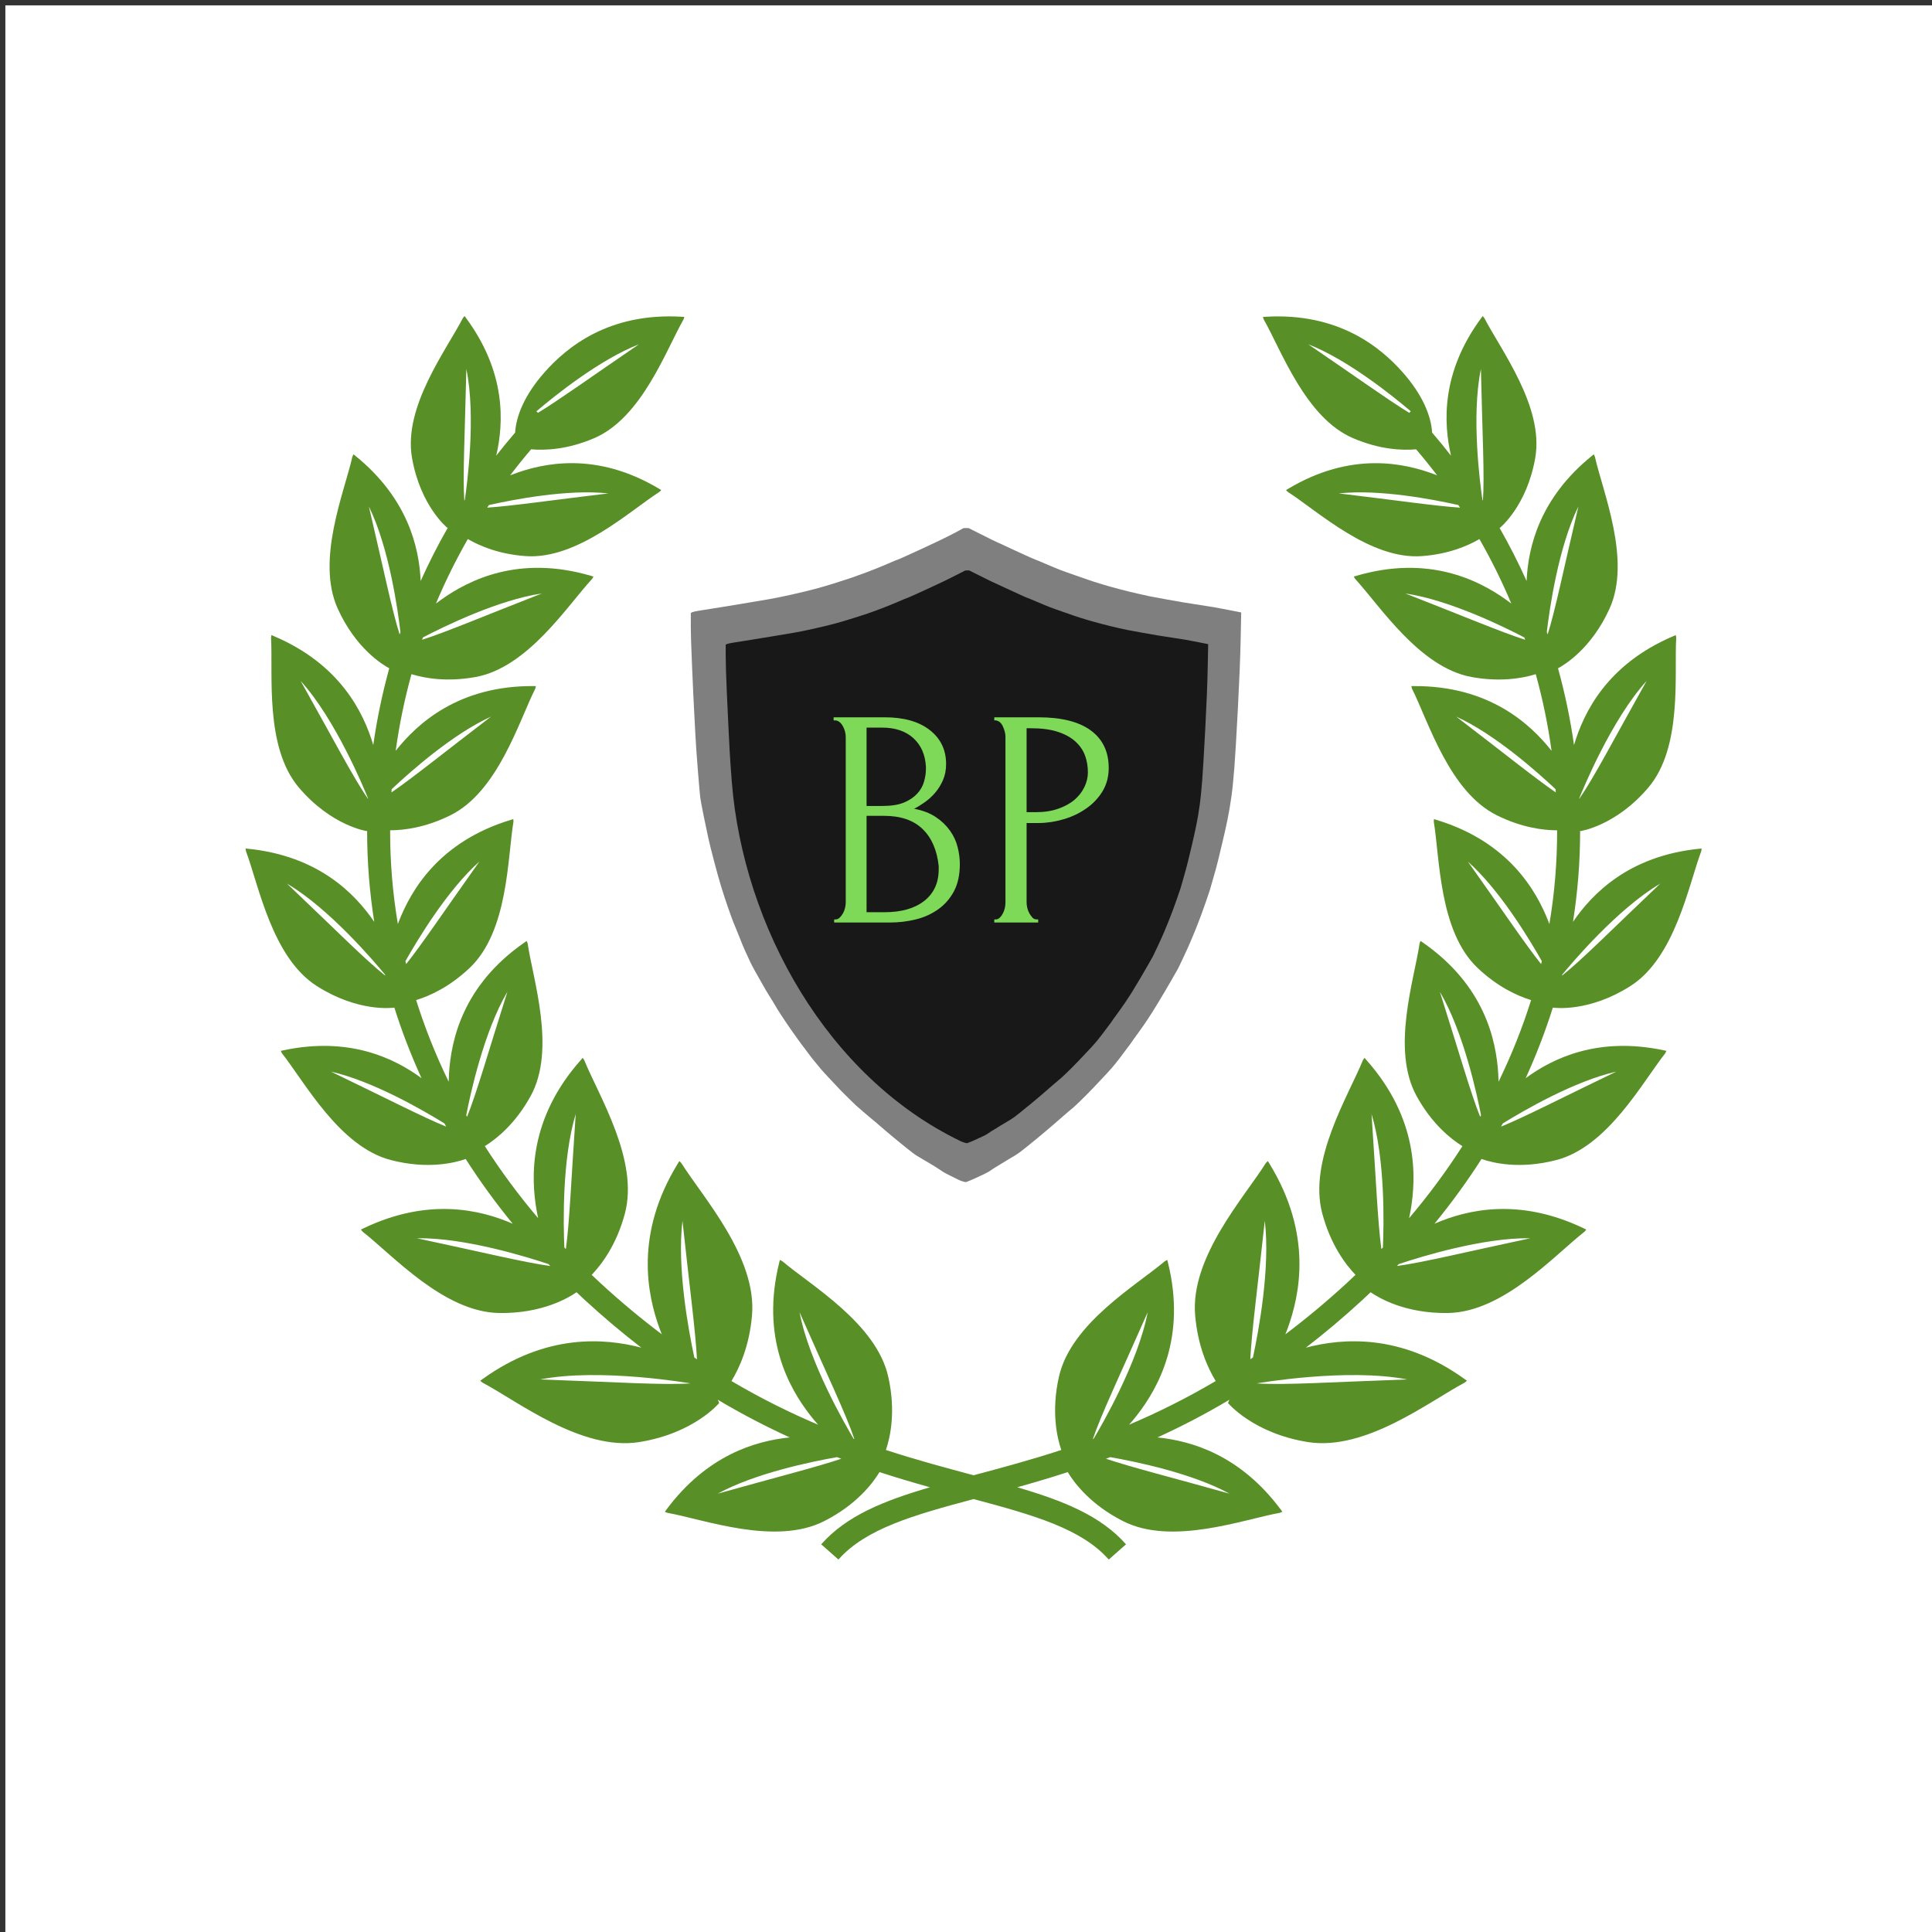 <?xml version="1.0" encoding="UTF-8" standalone="no"?> <svg xmlns="http://www.w3.org/2000/svg" xmlns:xlink="http://www.w3.org/1999/xlink" version="1.1" width="180" height="180" viewBox="0 0 180 180" xml:space="preserve"><rect x="0" y="0" width="180" height="180" fill="#333333" stroke="none"/> <desc>Created with Fabric.js 3.6.3</desc> <defs> </defs> <g transform="matrix(1 0 0 1 90.5 90.5)"> <rect style="stroke: none; stroke-width: 1; stroke-dasharray: none; stroke-linecap: butt; stroke-dashoffset: 0; stroke-linejoin: miter; stroke-miterlimit: 4; fill: rgb(255,255,255); fill-rule: nonzero; opacity: 1;" x="-90" y="-90" rx="0" ry="0" width="180" height="180"></rect> </g> <g transform="matrix(1.418 0 0 1.418 90.709 87.372)"> <path style="stroke: none; stroke-width: 1; stroke-dasharray: none; stroke-linecap: butt; stroke-dashoffset: 0; stroke-linejoin: miter; stroke-miterlimit: 4; fill: rgb(88,143,39); fill-rule: nonzero; opacity: 1;" transform=" translate(-49.999, -50)" d="M 93.146 53.175 c 2.949 -1.872 3.821 -6.621 4.664 -8.872 l 0.024 -0.169 l -0.17 0.017 c -4.612 0.469 -7.021 2.95 -8.284 4.802 c 0.308 -1.953 0.468 -3.929 0.468 -5.919 c 0 -0.024 -0.001 -0.047 -0.001 -0.071 l 0.02 0.027 c 0 0 2.312 -0.332 4.461 -2.856 c 2.264 -2.66 1.694 -7.454 1.835 -9.854 l -0.027 -0.169 l -0.157 0.067 c -4.351 1.846 -5.896 5.012 -6.531 7.159 c -0.242 -1.709 -0.596 -3.394 -1.051 -5.045 c 0.445 -0.238 2.202 -1.305 3.388 -3.925 c 1.438 -3.183 -0.437 -7.632 -0.966 -9.977 l -0.072 -0.155 l -0.133 0.107 c -3.421 2.776 -4.181 5.979 -4.282 8.215 c -0.536 -1.193 -1.13 -2.36 -1.782 -3.499 l 0.024 0.011 c 0 0 1.777 -1.425 2.328 -4.61 c 0.581 -3.356 -2.275 -7.098 -3.348 -9.182 l -0.106 -0.128 l -0.099 0.134 c -2.648 3.588 -2.477 6.911 -1.983 9.04 c -0.399 -0.513 -0.813 -1.018 -1.24 -1.514 c -0.071 -1.121 -0.642 -2.509 -1.95 -3.98 c -1.437 -1.618 -4.195 -3.92 -9.004 -3.632 l -0.166 0.01 l 0.051 0.159 c 1.163 2.035 2.745 6.469 5.876 7.809 c 1.76 0.753 3.229 0.81 4.141 0.731 c 0.478 0.559 0.938 1.13 1.381 1.712 c -0.042 -0.017 -0.081 -0.033 -0.122 -0.049 c -2.021 -0.772 -5.531 -1.543 -9.664 0.929 l -0.144 0.085 l 0.117 0.118 c 1.971 1.269 5.419 4.474 8.815 4.22 c 1.728 -0.129 2.98 -0.656 3.776 -1.119 c 0.786 1.371 1.484 2.787 2.095 4.239 c -0.113 -0.087 -0.231 -0.175 -0.353 -0.261 c -1.809 -1.286 -5.096 -2.953 -9.835 -1.561 l -0.164 0.048 l 0.087 0.147 c 1.63 1.767 4.231 5.834 7.668 6.454 c 1.856 0.335 3.302 0.088 4.204 -0.188 c 0.455 1.647 0.804 3.329 1.038 5.036 c -0.009 -0.011 -0.016 -0.021 -0.024 -0.032 c -1.382 -1.736 -4.079 -4.248 -9.02 -4.222 l -0.17 0.001 l 0.042 0.166 c 1.077 2.149 2.451 6.778 5.582 8.325 c 1.611 0.797 3.008 0.981 3.953 0.984 c 0 0.032 0.001 0.064 0.001 0.096 c 0 2.039 -0.171 4.064 -0.508 6.063 c -0.019 -0.049 -0.035 -0.098 -0.055 -0.148 c -0.807 -2.068 -2.642 -5.264 -7.368 -6.698 l -0.163 -0.05 l -0.009 0.17 c 0.395 2.372 0.339 7.2 2.873 9.604 c 1.321 1.253 2.618 1.841 3.521 2.118 c -0.572 1.825 -1.288 3.616 -2.138 5.365 c -0.003 -0.17 -0.009 -0.344 -0.021 -0.523 c -0.136 -2.215 -0.903 -5.818 -4.965 -8.631 l -0.142 -0.097 l -0.06 0.16 c -0.35 2.379 -1.88 6.958 -0.203 10.021 c 0.998 1.822 2.232 2.814 3.016 3.301 c -1.044 1.63 -2.214 3.212 -3.504 4.734 c 0.032 -0.146 0.062 -0.294 0.089 -0.446 c 0.407 -2.275 0.518 -6.111 -2.901 -9.956 l -0.118 -0.133 l -0.101 0.146 c -0.938 2.32 -3.614 6.578 -2.67 10.091 c 0.546 2.031 1.509 3.32 2.18 4.021 c -0.188 0.178 -0.374 0.356 -0.564 0.532 c -1.361 1.253 -2.711 2.37 -4.043 3.374 c 0.043 -0.107 0.087 -0.214 0.127 -0.326 c 0.845 -2.292 1.667 -6.265 -1.181 -10.897 l -0.099 -0.161 l -0.133 0.135 c -1.405 2.242 -4.976 6.18 -4.642 10.01 c 0.173 1.992 0.81 3.421 1.351 4.31 c -1.962 1.158 -3.866 2.094 -5.695 2.87 c 0.175 -0.195 0.351 -0.402 0.524 -0.626 c 1.399 -1.802 3.255 -5.104 2.031 -10.033 l -0.042 -0.17 l -0.155 0.082 c -1.886 1.598 -6.177 4.091 -6.964 7.595 c -0.509 2.264 -0.136 3.958 0.154 4.812 c -2.058 0.672 -3.977 1.184 -5.719 1.649 c -0.014 0.003 -0.028 0.007 -0.042 0.01 c -0.014 -0.003 -0.028 -0.007 -0.042 -0.01 c -1.743 -0.466 -3.662 -0.978 -5.719 -1.649 c 0.29 -0.854 0.662 -2.549 0.154 -4.812 c -0.787 -3.504 -5.079 -5.997 -6.964 -7.595 l -0.156 -0.082 l -0.042 0.17 c -1.224 4.929 0.631 8.231 2.032 10.033 c 0.173 0.224 0.349 0.431 0.524 0.626 c -1.83 -0.776 -3.734 -1.712 -5.696 -2.87 c 0.541 -0.889 1.177 -2.317 1.35 -4.31 c 0.334 -3.83 -3.236 -7.768 -4.642 -10.01 l -0.131 -0.135 l -0.098 0.161 c -2.848 4.633 -2.026 8.605 -1.183 10.897 c 0.042 0.112 0.085 0.219 0.128 0.325 c -1.332 -1.003 -2.681 -2.12 -4.042 -3.373 c -0.191 -0.176 -0.378 -0.354 -0.566 -0.532 c 0.671 -0.7 1.635 -1.989 2.18 -4.021 c 0.944 -3.513 -1.731 -7.771 -2.67 -10.091 l -0.101 -0.146 L 24.2 58.021 c -3.419 3.845 -3.31 7.681 -2.902 9.956 c 0.027 0.152 0.058 0.301 0.089 0.446 c -1.29 -1.522 -2.459 -3.104 -3.503 -4.734 c 0.783 -0.486 2.017 -1.479 3.015 -3.301 c 1.678 -3.063 0.148 -7.643 -0.203 -10.021 l -0.06 -0.16 l -0.14 0.097 c -4.062 2.812 -4.83 6.416 -4.966 8.631 c -0.011 0.18 -0.017 0.354 -0.02 0.523 c -0.85 -1.749 -1.566 -3.54 -2.139 -5.365 c 0.903 -0.277 2.2 -0.865 3.521 -2.118 c 2.535 -2.404 2.479 -7.232 2.873 -9.604 l -0.008 -0.17 l -0.164 0.05 c -4.728 1.435 -6.561 4.63 -7.368 6.698 c -0.02 0.05 -0.036 0.099 -0.055 0.148 c -0.336 -2 -0.508 -4.025 -0.508 -6.064 c 0 -0.032 0.001 -0.064 0.001 -0.096 c 0.944 -0.003 2.341 -0.187 3.953 -0.984 c 3.131 -1.547 4.504 -6.176 5.583 -8.325 l 0.042 -0.166 l -0.171 -0.001 c -4.94 -0.026 -7.636 2.486 -9.019 4.222 c -0.008 0.011 -0.016 0.022 -0.024 0.033 c 0.234 -1.707 0.582 -3.389 1.037 -5.037 c 0.903 0.276 2.348 0.523 4.205 0.188 c 3.438 -0.62 6.039 -4.688 7.669 -6.454 l 0.086 -0.147 l -0.164 -0.048 c -4.74 -1.393 -8.026 0.274 -9.835 1.561 c -0.122 0.086 -0.239 0.174 -0.353 0.261 c 0.61 -1.452 1.309 -2.868 2.095 -4.239 c 0.796 0.462 2.049 0.99 3.776 1.119 c 3.396 0.254 6.845 -2.951 8.815 -4.22 l 0.118 -0.118 l -0.143 -0.085 c -4.134 -2.473 -7.644 -1.702 -9.664 -0.929 c -0.042 0.016 -0.081 0.033 -0.123 0.049 c 0.443 -0.582 0.902 -1.153 1.38 -1.712 c 0.912 0.079 2.382 0.022 4.141 -0.731 c 3.131 -1.34 4.713 -5.774 5.876 -7.809 l 0.051 -0.159 l -0.167 -0.01 c -4.808 -0.288 -7.567 2.014 -9.004 3.632 c -1.308 1.471 -1.877 2.859 -1.949 3.98 c -0.427 0.496 -0.841 1.001 -1.241 1.514 c 0.495 -2.129 0.666 -5.452 -1.982 -9.04 l -0.099 -0.134 l -0.106 0.128 c -1.073 2.084 -3.929 5.826 -3.348 9.182 c 0.552 3.185 2.328 4.61 2.328 4.61 l 0.025 -0.011 c -0.653 1.138 -1.247 2.306 -1.782 3.499 c -0.101 -2.235 -0.861 -5.439 -4.282 -8.215 l -0.132 -0.107 L 9.182 18.39 c -0.53 2.345 -2.404 6.794 -0.965 9.977 c 1.186 2.62 2.942 3.688 3.388 3.925 c -0.456 1.651 -0.809 3.336 -1.051 5.045 c -0.636 -2.146 -2.182 -5.313 -6.533 -7.159 l -0.157 -0.067 L 3.837 30.28 c 0.14 2.4 -0.43 7.194 1.834 9.854 c 2.149 2.525 4.46 2.856 4.46 2.856 l 0.021 -0.027 c 0 0.024 -0.001 0.047 -0.001 0.071 c 0 1.99 0.16 3.965 0.467 5.918 c -1.262 -1.852 -3.672 -4.332 -8.284 -4.801 l -0.17 -0.017 l 0.024 0.169 c 0.843 2.251 1.715 7 4.664 8.872 c 2.686 1.705 4.912 1.438 5.088 1.413 c 0.495 1.571 1.092 3.118 1.785 4.636 c -1.802 -1.326 -4.772 -2.747 -9.082 -1.83 l -0.167 0.035 l 0.075 0.154 c 1.491 1.885 3.774 6.139 7.154 7.019 c 2.412 0.628 4.188 0.188 4.921 -0.068 c 0.935 1.458 1.964 2.878 3.089 4.253 c -2.141 -0.933 -5.566 -1.733 -9.813 0.307 l -0.161 0.078 l 0.114 0.137 c 1.973 1.541 5.33 5.284 8.967 5.344 c 2.779 0.045 4.516 -0.969 5.089 -1.365 c 0.179 0.168 0.355 0.337 0.537 0.505 c 1.251 1.151 2.491 2.191 3.718 3.137 c -2.385 -0.622 -6.229 -0.959 -10.432 2.064 l -0.152 0.109 l 0.144 0.121 c 2.337 1.239 6.522 4.516 10.318 3.907 c 3.604 -0.581 5.237 -2.564 5.237 -2.564 l -0.046 -0.112 c -0.014 -0.035 -0.031 -0.068 -0.046 -0.104 c 1.618 0.964 3.197 1.777 4.729 2.477 c -2.281 0.229 -5.458 1.187 -8.103 4.743 l -0.104 0.142 l 0.162 0.067 c 2.432 0.441 7.083 2.173 10.29 0.556 c 2.121 -1.07 3.194 -2.475 3.652 -3.229 c 1.15 0.374 2.259 0.7 3.317 0.996 c -3.044 0.89 -5.489 1.872 -7.147 3.748 l 1.132 1.001 c 1.79 -2.025 4.92 -2.915 8.881 -3.974 c 3.961 1.059 7.091 1.948 8.881 3.974 l 1.133 -1.001 c -1.658 -1.876 -4.104 -2.858 -7.147 -3.748 c 1.059 -0.296 2.168 -0.622 3.318 -0.996 c 0.456 0.754 1.531 2.158 3.651 3.229 c 3.206 1.617 7.858 -0.114 10.289 -0.556 l 0.162 -0.067 l -0.104 -0.142 c -2.646 -3.557 -5.822 -4.515 -8.104 -4.743 c 1.531 -0.699 3.111 -1.513 4.728 -2.476 c -0.015 0.034 -0.032 0.067 -0.046 0.103 l -0.045 0.112 c 0 0 1.633 1.983 5.236 2.564 c 3.796 0.608 7.981 -2.668 10.318 -3.907 l 0.145 -0.121 l -0.153 -0.109 c -4.201 -3.023 -8.046 -2.687 -10.431 -2.064 c 1.226 -0.945 2.467 -1.985 3.718 -3.137 c 0.181 -0.168 0.357 -0.337 0.536 -0.505 c 0.573 0.396 2.311 1.41 5.089 1.365 c 3.637 -0.06 6.994 -3.803 8.967 -5.344 l 0.114 -0.137 l -0.16 -0.078 c -4.248 -2.041 -7.673 -1.239 -9.814 -0.307 c 1.126 -1.375 2.155 -2.795 3.09 -4.253 c 0.734 0.257 2.509 0.696 4.921 0.068 c 3.381 -0.88 5.663 -5.134 7.155 -7.019 l 0.074 -0.154 l -0.167 -0.035 c -4.31 -0.917 -7.279 0.504 -9.081 1.83 c 0.692 -1.518 1.289 -3.064 1.784 -4.636 C 88.235 54.612 90.462 54.879 93.146 53.175 z M 23.856 61.577 c -0.297 4.328 -0.406 7.138 -0.648 8.873 c -0.033 -0.034 -0.067 -0.069 -0.099 -0.104 C 23.042 68.83 22.953 64.545 23.856 61.577 z M 19.368 53.545 c -1.281 4.041 -2.024 6.661 -2.649 8.216 c -0.019 -0.033 -0.039 -0.066 -0.057 -0.099 C 16.918 60.335 17.812 56.176 19.368 53.545 z M 17.529 44.991 c -2.291 3.223 -3.758 5.411 -4.814 6.737 c -0.016 -0.065 -0.032 -0.131 -0.047 -0.195 C 13.486 50.084 15.44 46.846 17.529 44.991 z M 18.289 35.47 c -3.104 2.374 -5.139 4.019 -6.539 4.979 c 0.005 -0.071 0.008 -0.143 0.013 -0.213 C 13 39.071 15.781 36.608 18.289 35.47 z M 21.631 27.377 c -3.798 1.483 -6.259 2.527 -7.868 3.042 c 0.018 -0.052 0.037 -0.102 0.054 -0.153 C 15.194 29.547 18.762 27.798 21.631 27.377 z M 26.003 20.802 c -3.785 0.453 -6.311 0.825 -7.961 0.936 c 0.038 -0.057 0.075 -0.114 0.113 -0.171 C 19.766 21.204 23.33 20.513 26.003 20.802 z M 28.013 11.004 c -3.152 2.148 -5.222 3.644 -6.636 4.503 l -0.104 -0.098 C 22.463 14.396 25.419 12.014 28.013 11.004 z M 16.67 12.628 c 0.653 3.148 0.034 7.696 -0.1 8.597 c -0.01 0.016 -0.021 0.032 -0.032 0.049 C 16.423 19.666 16.573 16.963 16.67 12.628 z M 10.265 21.659 c 1.334 2.71 1.912 6.86 2.075 8.252 c -0.019 0.053 -0.035 0.106 -0.053 0.16 C 11.78 28.475 11.238 25.801 10.265 21.659 z M 5.782 33.122 c 2.3 2.527 4.178 7.093 4.431 7.723 c -0.001 0.009 -0.001 0.02 -0.002 0.029 C 9.268 39.524 7.984 37.046 5.782 33.122 z M 4.888 46.442 c 2.808 1.656 5.797 5.196 6.438 5.976 c 0.006 0.023 0.012 0.047 0.018 0.07 C 10.043 51.462 8.097 49.49 4.888 46.442 z M 7.776 58.794 c 2.749 0.62 6.058 2.54 7.453 3.401 c 0.04 0.071 0.078 0.142 0.117 0.213 C 13.781 61.769 11.417 60.547 7.776 58.794 z M 13.418 69.741 c 3.105 -0.052 7.207 1.215 8.642 1.695 c 0.042 0.044 0.085 0.087 0.127 0.13 C 20.456 71.329 17.709 70.656 13.418 69.741 z M 21.513 79.018 c 3.97 -0.774 9.885 0.26 9.885 0.26 C 29.598 79.402 26.518 79.19 21.513 79.018 z M 38.562 74.599 c 1.829 4.152 3.06 6.718 3.603 8.334 c -0.017 -0.007 -0.034 -0.013 -0.052 -0.02 C 41.593 82.042 39.19 77.902 38.562 74.599 z M 30.87 68.593 c 0.467 4.354 0.858 7.236 0.953 9.099 c -0.058 -0.039 -0.116 -0.076 -0.174 -0.115 C 31.269 75.811 30.499 71.672 30.87 68.593 z M 33.185 86.523 c 2.435 -1.331 6.076 -2.091 7.84 -2.4 c 0.092 0.036 0.187 0.072 0.279 0.106 C 39.65 84.786 37.044 85.441 33.185 86.523 z M 78.487 79.018 c -5.006 0.173 -8.086 0.385 -9.886 0.26 C 68.602 79.277 74.517 78.243 78.487 79.018 z M 69.13 68.593 c 0.371 3.079 -0.398 7.218 -0.778 8.983 c -0.059 0.039 -0.117 0.076 -0.174 0.115 C 68.272 75.829 68.663 72.946 69.13 68.593 z M 61.438 74.599 c -0.628 3.304 -3.03 7.443 -3.551 8.314 c -0.018 0.007 -0.035 0.013 -0.052 0.02 C 58.378 81.316 59.608 78.751 61.438 74.599 z M 66.814 86.523 c -3.858 -1.082 -6.465 -1.737 -8.118 -2.294 c 0.092 -0.034 0.187 -0.07 0.278 -0.106 C 60.738 84.433 64.38 85.192 66.814 86.523 z M 95.112 46.442 c -3.209 3.048 -5.155 5.02 -6.455 6.046 c 0.005 -0.023 0.011 -0.047 0.018 -0.07 C 89.314 51.64 92.304 48.098 95.112 46.442 z M 94.218 33.122 c -2.202 3.925 -3.485 6.403 -4.429 7.752 c 0 -0.01 -0.001 -0.02 -0.001 -0.029 C 90.04 40.215 91.919 35.649 94.218 33.122 z M 89.736 21.659 c -0.975 4.142 -1.517 6.816 -2.022 8.412 c -0.019 -0.053 -0.035 -0.107 -0.054 -0.16 C 87.823 28.517 88.4 24.369 89.736 21.659 z M 83.33 12.628 c 0.098 4.335 0.247 7.038 0.132 8.646 c -0.011 -0.017 -0.021 -0.033 -0.032 -0.049 C 83.295 20.322 82.678 15.776 83.33 12.628 z M 71.986 11.004 c 2.594 1.01 5.55 3.393 6.74 4.405 l -0.104 0.099 C 77.209 14.647 75.139 13.152 71.986 11.004 z M 73.997 20.802 c 2.674 -0.289 6.236 0.402 7.849 0.765 c 0.038 0.057 0.074 0.115 0.112 0.171 C 80.308 21.627 77.782 21.255 73.997 20.802 z M 78.368 27.377 c 2.87 0.421 6.437 2.169 7.813 2.889 c 0.019 0.051 0.037 0.101 0.055 0.153 C 84.628 29.904 82.167 28.861 78.368 27.377 z M 81.712 35.47 c 2.507 1.138 5.288 3.601 6.524 4.765 c 0.006 0.071 0.009 0.143 0.013 0.214 C 86.851 39.489 84.815 37.843 81.712 35.47 z M 82.472 44.991 c 2.088 1.854 4.042 5.093 4.859 6.541 c -0.016 0.065 -0.031 0.131 -0.046 0.196 C 86.229 50.402 84.762 48.214 82.472 44.991 z M 80.633 53.545 c 1.555 2.631 2.449 6.789 2.706 8.117 c -0.019 0.032 -0.038 0.064 -0.058 0.099 C 82.656 60.205 81.913 57.586 80.633 53.545 z M 76.891 70.348 c -0.032 0.034 -0.066 0.068 -0.1 0.103 c -0.24 -1.735 -0.351 -4.544 -0.647 -8.873 C 77.047 64.545 76.957 68.83 76.891 70.348 z M 86.582 69.741 c -4.292 0.915 -7.037 1.588 -8.769 1.825 c 0.042 -0.043 0.085 -0.087 0.127 -0.13 C 79.377 70.956 83.477 69.689 86.582 69.741 z M 92.224 58.794 c -3.641 1.753 -6.005 2.975 -7.569 3.614 c 0.039 -0.071 0.077 -0.142 0.117 -0.213 C 86.166 61.334 89.475 59.414 92.224 58.794 z" stroke-linecap="round"></path> </g> <g transform="matrix(0.055 0 0 0.055 90 79.668)"> <g style=""> <g transform="matrix(1 0 0 1 0 -2.2737368e-13)"> <path style="stroke: none; stroke-width: 1; stroke-dasharray: none; stroke-linecap: butt; stroke-dashoffset: 0; stroke-linejoin: miter; stroke-miterlimit: 4; fill: rgb(0,0,0); fill-rule: nonzero; opacity: 0.5;" transform=" translate(-466.15, -554)" d="M 466.3 0 h 4.1 L 488 8.8 c 11.7 5.9 19.4 9.7 23.2 11.6 c 3.8 1.8 16.6 7.8 38.4 17.8 c 21.8 10 33.1 15.1 33.9 15.2 c 0.7 0.1 6.5 2.5 17.4 7.2 S 620.1 68.7 626 71 c 5.9 2.2 14.3 5.3 25.4 9.1 c 11.1 3.9 18.1 6.3 21 7.3 s 6.6 2.2 11 3.7 c 4.4 1.4 10 3.1 16.9 5.2 c 6.9 2 15.7 4.5 26.3 7.3 c 10.7 2.8 21 5.4 31 7.6 s 16.5 3.7 19.4 4.3 c 2.9 0.6 12.2 2.3 27.9 5.2 c 15.7 2.8 25.5 4.6 29.5 5.2 s 13.7 2.1 29.2 4.6 c 15.5 2.4 23.3 3.7 23.5 3.7 s 7.7 1.4 22.6 4.3 c 14.8 2.8 22.3 4.3 22.4 4.4 l 0.2 0.2 l -0.9 45.4 c -0.6 30.2 -2.2 69.3 -4.7 117.2 s -4.5 81.4 -6 100.5 s -3.1 35.4 -5 49 s -4.1 26.5 -6.6 38.7 s -5.2 24.5 -8.2 36.8 c -2.9 12.4 -5.5 23.2 -7.8 32.6 c -2.3 9.3 -5 19.4 -8.2 30.1 c -3.1 10.8 -5 17.3 -5.6 19.5 s -1.6 5.1 -2.8 8.5 c -1.3 3.5 -2.7 7.7 -4.4 12.8 c -1.7 5.1 -4.3 12.4 -7.8 21.9 c -3.6 9.5 -6.5 17.2 -8.8 22.8 c -2.3 5.7 -5.1 12.5 -8.5 20.4 c -3.3 7.9 -7.6 17.5 -12.9 28.6 c -5.2 11.2 -8.4 17.7 -9.4 19.5 s -4.9 8.5 -11.4 19.9 c -6.6 11.5 -10.6 18.3 -11.9 20.4 c -1.4 2.1 -4.6 7.5 -9.7 16.1 c -5.1 8.6 -8.5 14.1 -10 16.4 c -1.6 2.3 -4 6 -7.2 11 s -5.9 8.8 -7.8 11.6 c -2 2.7 -4.3 6 -6.9 9.7 c -2.6 3.8 -5.1 7.2 -7.5 10.4 s -4.3 5.8 -5.6 7.9 c -1.4 2.1 -3.3 4.9 -6 8.2 c -2.6 3.3 -5.1 6.7 -7.5 10 s -5 6.8 -7.8 10.4 c -2.8 3.6 -5.2 6.6 -7.2 9.1 s -6.2 7.4 -12.7 14.5 s -14.1 15.2 -22.9 24.4 c -8.8 9.1 -16.5 17 -23.2 23.4 c -6.7 6.5 -11.1 10.6 -13.3 12.3 s -7.3 6.1 -15.4 13.1 c -8 7 -13 11.3 -14.7 12.8 c -1.8 1.5 -6.2 5.3 -13.2 11.3 s -11.6 9.8 -13.8 11.6 c -2.2 1.7 -4.7 3.8 -7.5 6.1 c -2.8 2.3 -6.7 5.5 -11.8 9.6 c -5 4.1 -8.8 7.1 -11.4 9 s -5.1 3.7 -7.5 5.2 s -6.8 4.2 -13.2 7.9 c -6.4 3.8 -10.6 6.3 -12.5 7.6 c -2 1.3 -4.2 2.7 -6.7 4.1 s -5.1 3 -7.8 4.9 c -2.7 1.8 -4.7 3.1 -6 4 c -1.3 0.8 -4 2.2 -8.2 4.3 c -4.2 2 -9.2 4.4 -15.1 7 c -5.9 2.6 -9.9 4.4 -12.2 5.2 l -3.4 1.2 l -3.8 -0.9 c -2.5 -0.6 -5.2 -1.6 -8.2 -3 s -7.8 -3.9 -14.7 -7.3 c -6.9 -3.5 -10.9 -5.6 -11.9 -6.4 s -3.7 -2.6 -8 -5.3 c -4.3 -2.7 -7.5 -4.8 -9.7 -6.1 c -2.2 -1.3 -6.5 -3.9 -12.9 -7.6 c -6.4 -3.8 -10.8 -6.4 -13.2 -7.9 s -4.9 -3.2 -7.5 -5.2 c -2.6 -1.9 -5.6 -4.2 -8.9 -6.9 c -3.3 -2.6 -7.8 -6.2 -13.3 -10.8 c -5.5 -4.6 -10.3 -8.5 -14.4 -11.9 c -4.1 -3.3 -10 -8.4 -17.9 -15.2 c -7.8 -6.8 -12.9 -11.1 -15.1 -12.8 s -7 -5.8 -14.4 -12.2 c -7.4 -6.4 -11.6 -10 -12.4 -10.8 s -4.5 -4.4 -11.1 -10.8 c -6.6 -6.4 -11.2 -11 -13.8 -13.7 c -2.6 -2.7 -8.4 -8.8 -17.2 -18.3 c -8.9 -9.4 -14.2 -15.2 -16 -17.4 c -1.8 -2.1 -4.4 -5.3 -7.8 -9.4 c -3.4 -4.2 -6.2 -7.5 -8.2 -10 s -4 -5.2 -6 -7.9 s -4.1 -5.6 -6.3 -8.5 c -2.2 -2.9 -4.2 -5.6 -6 -7.9 c -1.8 -2.3 -3.3 -4.4 -4.5 -6.2 c -1.3 -1.8 -3 -4.2 -5.2 -7.2 c -2.2 -2.9 -4.1 -5.6 -5.6 -7.9 c -1.6 -2.3 -3.7 -5.4 -6.3 -9.1 c -2.6 -3.8 -4.6 -6.7 -6 -8.8 s -3.6 -5.5 -6.6 -10 c -3 -4.6 -5 -7.7 -6 -9.4 c -0.9 -1.7 -3.6 -6.1 -7.8 -13.1 c -4.3 -7 -7.1 -11.6 -8.5 -13.7 c -1.4 -2.1 -4.8 -8 -10.2 -17.5 c -5.4 -9.5 -9.5 -16.7 -12.2 -21.6 c -2.7 -4.9 -5.1 -9.4 -7.2 -13.7 s -5 -10.7 -8.8 -19.2 s -5.6 -12.9 -5.6 -13.1 c 0 -0.2 -1.9 -4.9 -5.6 -14 c -3.8 -9.1 -6.7 -16.3 -8.8 -21.6 s -5 -13.3 -8.8 -24.1 s -7.5 -22.2 -11.3 -34.4 s -7.9 -27 -12.5 -44.5 s -7.8 -30.4 -9.7 -39 c -1.9 -8.5 -4.5 -20.9 -7.8 -37.1 s -5.3 -26.9 -6 -32 c -0.6 -5.1 -2 -20.6 -4.1 -46.6 s -3.4 -45.6 -4.1 -58.8 c -0.6 -13.2 -1.4 -27.2 -2.2 -42 s -2 -39.1 -3.4 -72.8 C 0.7 202.7 0 178.9 0 164.8 v -21 l 2 -1.1 c 1.4 -0.7 5.1 -1.6 11.1 -2.6 c 6.1 -1 14.4 -2.3 25.1 -4 c 10.7 -1.6 26.9 -4.3 48.6 -7.9 c 21.7 -3.7 37.3 -6.3 46.7 -7.9 c 9.4 -1.6 21.8 -4.2 37.3 -7.6 c 15.5 -3.5 28.9 -6.7 40.1 -9.7 c 11.3 -3 21 -5.9 29.2 -8.5 s 14.5 -4.7 19.1 -6.1 c 4.6 -1.4 9 -2.8 13.2 -4.3 c 4.2 -1.4 12.5 -4.5 25.1 -9.1 c 12.5 -4.7 24.3 -9.4 35.3 -14.2 s 16.8 -7.2 17.6 -7.3 c 0.7 -0.1 6 -2.4 15.8 -6.9 s 18.7 -8.5 26.7 -12.2 c 7.9 -3.7 15.8 -7.3 23.5 -11 s 17.4 -8.4 28.9 -14.3 L 462.2 0 H 466.3 L 466.3 0 L 466.3 0 z" stroke-linecap="round"></path> </g> <g transform="matrix(1 0 0 1 1.6 2.95)"> <path style="stroke: none; stroke-width: 1; stroke-dasharray: none; stroke-linecap: butt; stroke-dashoffset: 0; stroke-linejoin: miter; stroke-miterlimit: 4; fill: rgb(0,0,0); fill-rule: nonzero; opacity: 0.81;" transform=" translate(-467.75, -556.95)" d="M 468 71.8 h 3.6 l 15.4 7.7 c 10.3 5.2 17 8.5 20.3 10.1 s 14.5 6.8 33.7 15.6 c 19.1 8.8 29 13.3 29.7 13.3 c 0.6 0.1 5.7 2.2 15.3 6.3 c 9.5 4.1 16.9 7.1 22 9.1 s 12.5 4.6 22.3 8 c 9.7 3.4 15.8 5.5 18.4 6.4 c 2.6 0.9 5.8 2 9.6 3.2 s 8.8 2.8 14.8 4.5 c 6 1.8 13.7 3.9 23.1 6.4 c 9.3 2.5 18.4 4.7 27.2 6.7 s 14.5 3.2 17 3.7 c 2.6 0.5 10.7 2 24.5 4.5 c 13.7 2.5 22.4 4 25.8 4.5 c 3.5 0.5 12 1.9 25.6 4 s 20.4 3.2 20.6 3.2 s 6.8 1.2 19.8 3.7 c 13 2.5 19.6 3.8 19.6 3.9 l 0.1 0.1 l -0.8 39.8 c -0.5 26.5 -1.9 60.7 -4.1 102.7 s -3.9 71.3 -5.2 88 c -1.3 16.7 -2.7 31 -4.4 43 c -1.6 11.9 -3.6 23.2 -5.8 33.9 c -2.2 10.7 -4.6 21.4 -7.1 32.3 c -2.6 10.9 -4.9 20.4 -6.9 28.5 c -2 8.2 -4.4 17 -7.1 26.4 c -2.7 9.4 -4.4 15.1 -4.9 17.1 s -1.4 4.4 -2.5 7.5 c -1.1 3 -2.4 6.8 -3.8 11.2 c -1.5 4.4 -3.8 10.9 -6.9 19.2 c -3.1 8.4 -5.7 15 -7.7 20 s -4.5 10.9 -7.4 17.9 c -2.9 6.9 -6.7 15.3 -11.3 25.1 s -7.3 15.5 -8.2 17.1 s -4.3 7.4 -10 17.5 c -5.8 10 -9.3 16 -10.4 17.9 c -1.2 1.9 -4 6.6 -8.5 14.1 c -4.5 7.6 -7.4 12.4 -8.8 14.4 c -1.4 2 -3.5 5.2 -6.3 9.6 c -2.8 4.4 -5.1 7.7 -6.9 10.1 c -1.7 2.4 -3.8 5.2 -6 8.5 c -2.3 3.3 -4.5 6.3 -6.6 9.1 s -3.8 5.1 -4.9 6.9 c -1.2 1.9 -2.9 4.3 -5.2 7.2 s -4.5 5.9 -6.6 8.8 c -2.1 2.9 -4.4 6 -6.9 9.1 s -4.6 5.8 -6.3 8 s -5.5 6.4 -11.1 12.7 c -5.7 6.2 -12.4 13.3 -20.1 21.3 c -7.7 8 -14.5 14.9 -20.3 20.5 c -5.9 5.7 -9.8 9.3 -11.7 10.8 s -6.4 5.3 -13.5 11.5 c -7.1 6.1 -11.4 9.9 -12.9 11.2 c -1.6 1.3 -5.4 4.6 -11.5 9.9 c -6.1 5.2 -10.2 8.6 -12.1 10.1 c -1.9 1.5 -4.1 3.3 -6.6 5.3 s -5.9 4.8 -10.3 8.4 c -4.4 3.6 -7.7 6.2 -10 7.9 s -4.5 3.2 -6.6 4.5 s -6 3.6 -11.5 6.9 c -5.6 3.3 -9.3 5.5 -11 6.7 s -3.7 2.4 -5.9 3.6 c -2.2 1.2 -4.5 2.7 -6.9 4.3 s -4.1 2.8 -5.2 3.5 c -1.1 0.7 -3.5 2 -7.1 3.7 c -3.7 1.8 -8.1 3.8 -13.2 6.1 c -5.1 2.3 -8.7 3.8 -10.7 4.5 l -3 1.1 l -3.3 -0.8 c -2.2 -0.5 -4.5 -1.4 -7.1 -2.6 c -226.2 -108.8 -368.2 -364 -387.8 -608 c -1.8 -22.8 -3 -39.9 -3.6 -51.5 c -0.5 -11.6 -1.2 -23.8 -1.9 -36.8 s -1.7 -34.2 -3 -63.8 c -1.3 -29.5 -1.9 -50.4 -1.9 -62.7 v -18.4 l 1.8 -0.9 c 1.2 -0.6 4.4 -1.4 9.8 -2.3 c 5.3 -0.9 12.6 -2 22 -3.5 c 9.3 -1.4 23.5 -3.7 42.6 -6.9 s 32.7 -5.5 40.9 -6.9 c 8.2 -1.4 19.1 -3.6 32.7 -6.7 c 13.6 -3 25.3 -5.9 35.2 -8.5 c 9.9 -2.7 18.4 -5.2 25.6 -7.5 c 7.1 -2.3 12.7 -4.1 16.8 -5.3 c 4 -1.2 7.9 -2.5 11.5 -3.7 c 3.7 -1.2 11 -3.9 22 -8 s 21.3 -8.2 30.9 -12.4 c 9.6 -4.2 14.7 -6.3 15.4 -6.4 c 0.6 -0.1 5.3 -2.1 13.9 -6 c 8.6 -3.9 16.4 -7.5 23.4 -10.7 s 13.8 -6.4 20.6 -9.6 s 15.2 -7.4 25.3 -12.5 l 15.1 -7.7 C 464.4 71.8 468 71.8 468 71.8 z" stroke-linecap="round"></path> </g> </g> </g> <g transform="matrix(1 0 0 1 90.436 76.849)" style=""><path fill="#7ed958" opacity="1" d="M-12.72 9.10L-12.72 8.81L-12.57 8.81Q-12.37 8.81-12.20 8.64Q-12.02 8.46-11.89 8.23Q-11.76 8.00-11.70 7.72Q-11.64 7.45-11.64 7.22L-11.64 7.22L-11.64-8.19Q-11.64-8.40-11.70-8.66Q-11.76-8.92-11.89-9.16Q-12.02-9.41-12.21-9.57Q-12.40-9.73-12.63-9.73L-12.63-9.73L-12.77-9.73L-12.77-10.02L-8.02-10.02Q-5.33-10.02-3.81-8.83Q-2.29-7.64-2.29-5.67L-2.29-5.67Q-2.29-4.83-2.58-4.17Q-2.87-3.50-3.32-2.98Q-3.77-2.46-4.29-2.10Q-4.81-1.73-5.27-1.50L-5.27-1.50Q-4.06-1.27-3.24-0.72Q-2.43-0.17-1.93 0.54Q-1.42 1.25-1.22 2.06Q-1.01 2.87-1.01 3.65L-1.01 3.65Q-1.01 5.16-1.56 6.19Q-2.11 7.22-3.03 7.87Q-3.94 8.52-5.11 8.81Q-6.29 9.10-7.53 9.10L-7.53 9.10L-12.72 9.10ZM-2.98 4.15L-2.98 3.83Q-3.22 1.60-4.49 0.38Q-5.76-0.84-8.08-0.84L-8.08-0.84L-9.70-0.84L-9.70 8.14L-8.02 8.14Q-5.68 8.14-4.33 7.09Q-2.98 6.03-2.98 4.15L-2.98 4.15ZM-4.17-5.21L-4.17-5.41Q-4.26-7.09-5.34-8.08Q-6.43-9.06-8.26-9.06L-8.26-9.06L-9.70-9.06L-9.70-1.76L-8.20-1.76Q-6.98-1.76-6.21-2.08Q-5.45-2.40-4.98-2.91Q-4.52-3.41-4.35-4.02Q-4.17-4.63-4.17-5.21L-4.17-5.21Z"></path><path fill="#7ed958" opacity="1" d="M2.20-9.73L2.20-10.02L6.31-10.02Q9.53-10.02 11.20-8.79Q12.86-7.56 12.86-5.30L12.86-5.30Q12.86-4.08 12.28-3.12Q11.70-2.17 10.76-1.52Q9.82-0.86 8.65-0.52Q7.47-0.17 6.31-0.17L6.31-0.17L5.21-0.17L5.21 7.22Q5.21 7.45 5.27 7.72Q5.33 8.00 5.46 8.23Q5.59 8.46 5.75 8.64Q5.91 8.81 6.14 8.81L6.14 8.81L6.29 8.81L6.29 9.10L2.20 9.10L2.20 8.81L2.35 8.81Q2.55 8.81 2.72 8.64Q2.90 8.46 3.01 8.23Q3.13 8.00 3.19 7.72Q3.24 7.45 3.24 7.22L3.24 7.22L3.24-8.22Q3.24-8.63 3.01-9.15Q2.78-9.67 2.35-9.73L2.35-9.73L2.20-9.73ZM5.62-9.00L5.21-9.00L5.21-1.18L6.08-1.18Q7.24-1.18 8.15-1.50Q9.07-1.82 9.68-2.34Q10.28-2.86 10.60-3.53Q10.92-4.20 10.92-4.89L10.92-4.89Q10.92-5.73 10.65-6.47Q10.37-7.21 9.75-7.77Q9.12-8.34 8.11-8.67Q7.10-9.00 5.62-9.00L5.62-9.00Z"></path></g></svg> 